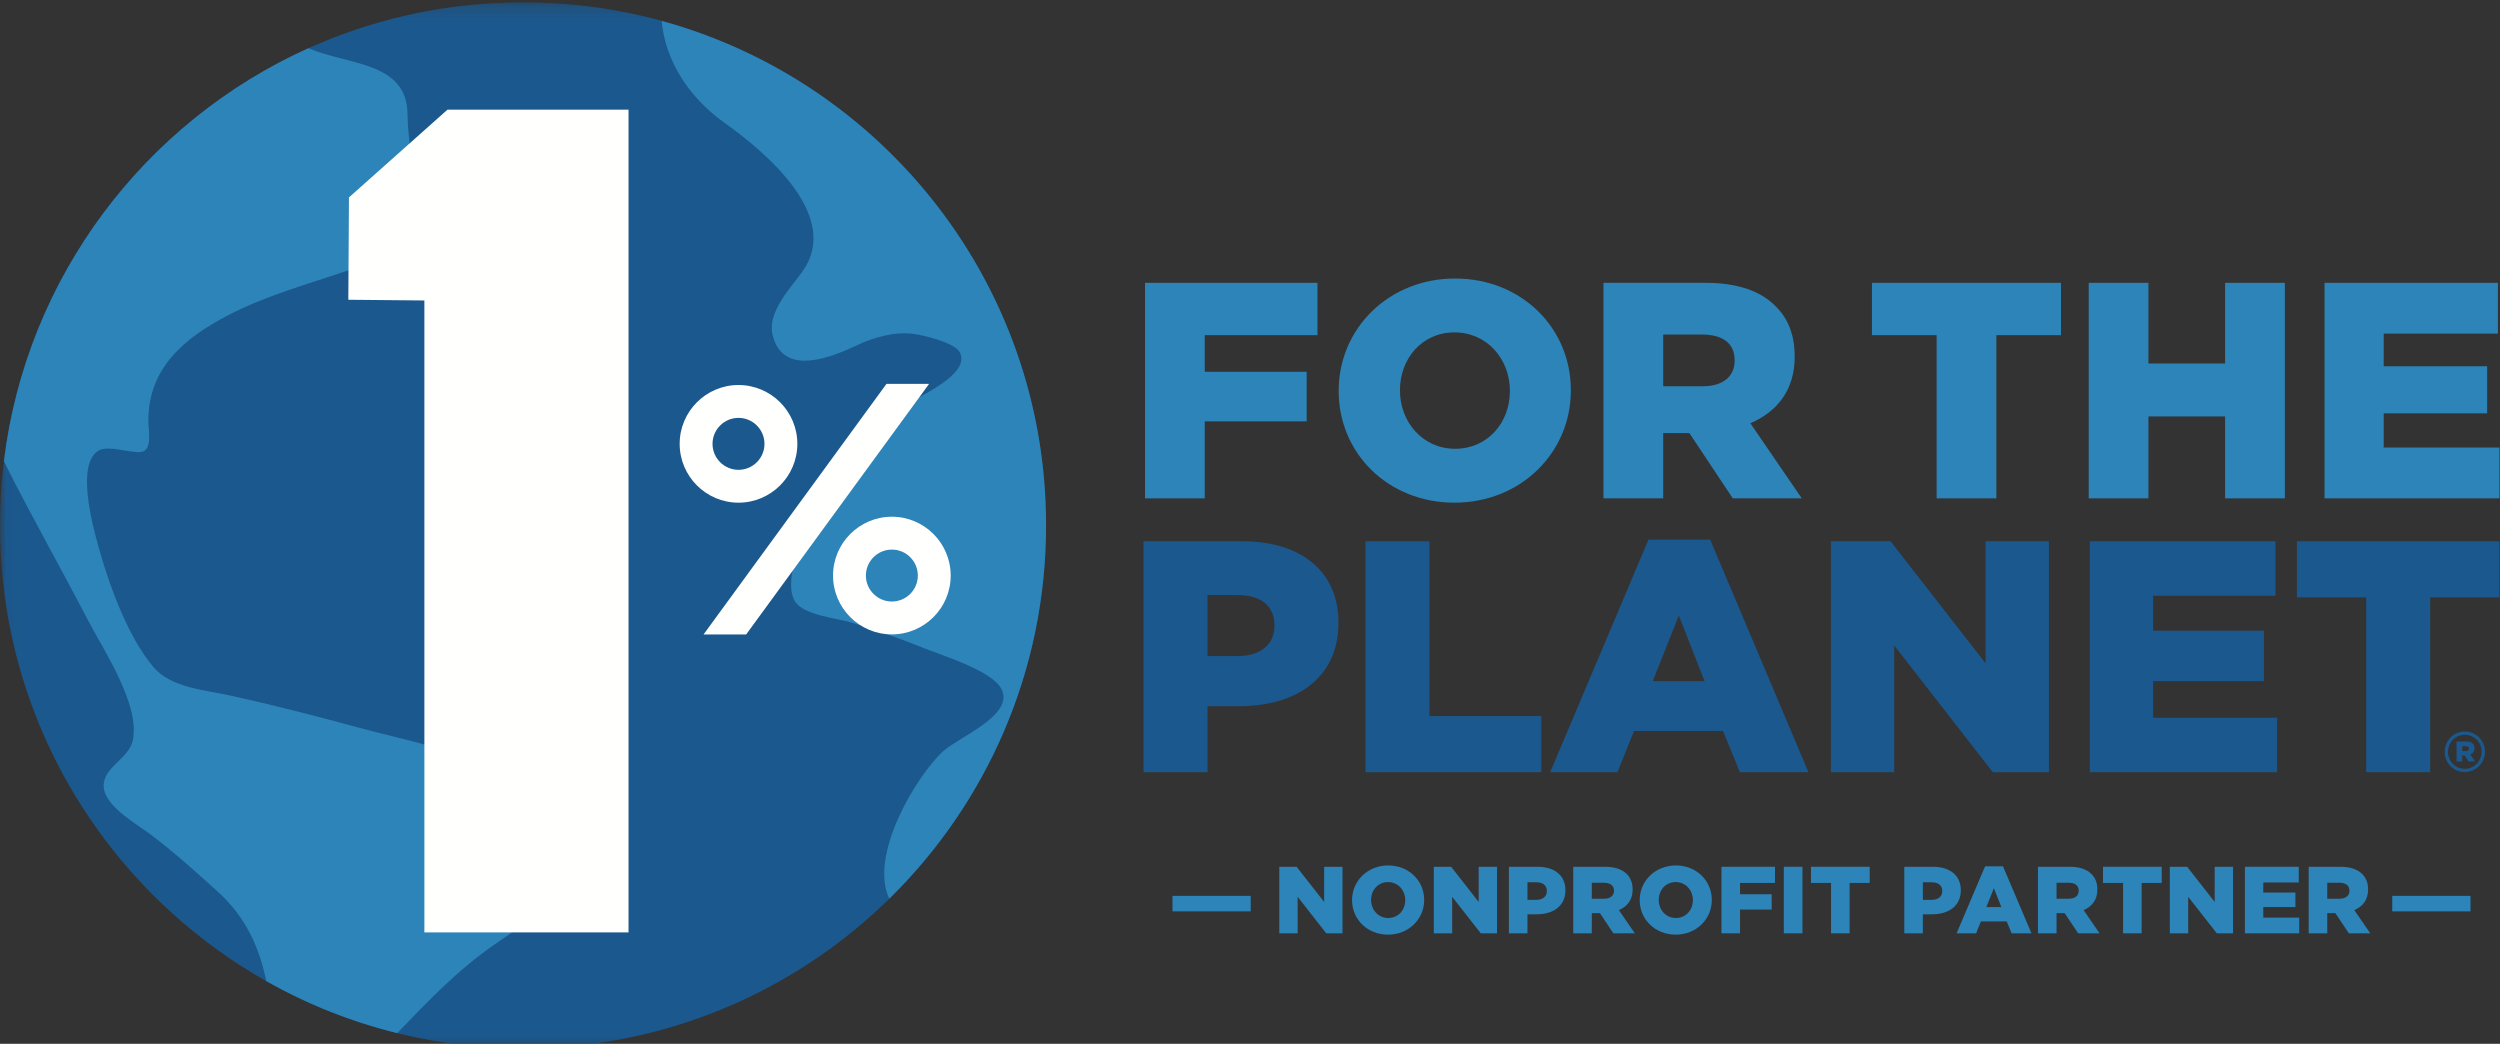 <?xml version="1.0" encoding="UTF-8"?>
<svg width="194px" height="81px" viewBox="0 0 194 81" version="1.1" xmlns="http://www.w3.org/2000/svg" xmlns:xlink="http://www.w3.org/1999/xlink">
    <rect x="0" y="0" width="194" height="81" fill="#333333" stroke="none"/>
    <title>1-percent-for-the-planet</title>
    <defs>
        <polygon id="path-1" points="0.011 0.179 81.175 0.179 81.175 81.354 0.011 81.354"></polygon>
    </defs>
    <g id="1-percent-for-the-planet" stroke="none" stroke-width="1" fill="none" fill-rule="evenodd">
        <g id="Group-3">
            <mask id="mask-2" fill="white">
                <use xlink:href="#path-1"></use>
            </mask>
            <g id="Clip-2"></g>
            <path d="M0,40.768 C0,18.351 18.172,0.179 40.585,0.179 C63.003,0.179 81.175,18.351 81.175,40.768 C81.175,63.182 63.003,81.354 40.585,81.354 C18.172,81.354 0,63.182 0,40.768" id="Fill-1" fill="#1B588D" mask="url(#mask-2)"></path>
        </g>
        <path d="M0.304,35.796 C2.376,39.958 4.68,43.993 6.832,48.139 C8.029,50.445 10.913,54.702 10.298,57.481 C9.982,58.905 7.928,59.561 8.049,61.097 C8.167,62.588 10.636,63.963 11.642,64.722 C13.468,66.099 15.177,67.632 16.871,69.165 C19.098,71.181 20.121,73.531 20.664,76.134 C23.814,77.913 27.225,79.28 30.826,80.17 C33.205,77.694 35.51,75.268 38.398,73.276 C39.968,72.193 41.777,71.056 42.661,69.306 C43.838,66.972 42.522,65.556 41.828,63.551 C41.205,61.752 40.584,61.064 38.63,59.968 C35.331,58.116 31.44,57.443 27.826,56.46 C24.551,55.568 21.21,54.713 17.896,53.978 C15.974,53.551 13.296,53.385 11.934,51.797 C9.92,49.448 8.44,45.318 7.637,42.405 C7.265,41.053 5.852,36.094 7.619,34.984 C8.493,34.435 10.647,35.403 11.23,34.97 C11.785,34.556 11.507,33.299 11.508,32.66 C11.519,28.567 14.24,26.268 17.719,24.455 C20.606,22.95 23.785,22.078 26.857,21.039 C27.996,20.654 29.987,20.322 30.905,19.454 C33.012,17.46 31.639,11.709 31.626,8.912 C31.606,4.792 27.154,5.088 23.931,3.744 C11.263,9.452 2.053,21.471 0.304,35.796" id="Fill-4" fill="#2D84B9"></path>
        <path d="M56.202,9.515 C59.397,11.792 65.351,16.77 62.266,21.074 C61.389,22.298 59.557,24.192 59.939,25.922 C60.693,29.352 64.631,27.671 66.453,26.813 C67.783,26.187 69.366,25.72 70.862,25.907 C71.64,26.004 74.099,26.58 74.487,27.349 C75.347,29.06 71.255,30.756 70.309,31.431 C67.665,33.318 65.312,35.431 63.857,38.369 C63.048,40.003 60.603,44.598 61.64,46.582 C62.254,47.754 65.005,47.976 66.075,48.309 C67.97,48.897 69.897,49.563 71.735,50.31 C73.099,50.865 76.972,52.029 77.712,53.466 C78.762,55.504 74.33,57.223 73.161,58.318 C71.1,60.249 67.408,66.35 69.007,69.739 C76.515,62.374 81.175,52.116 81.175,40.768 C81.175,22.076 68.539,6.339 51.344,1.624 C51.641,4.823 53.552,7.628 56.202,9.515" id="Fill-5" fill="#2D84B9"></path>
        <polyline id="Fill-6" fill="#FFFFFE" points="32.932 72.354 32.932 23.317 27.03 23.261 27.079 15.32 34.723 8.511 48.774 8.511 48.774 72.354 32.932 72.354"></polyline>
        <polyline id="Fill-7" fill="#FFFFFE" points="68.79 29.79 72.096 29.79 57.899 49.237 54.593 49.237 68.79 29.79"></polyline>
        <path d="M55.292,34.443 C55.292,33.332 56.197,32.427 57.308,32.427 C58.419,32.427 59.323,33.332 59.323,34.443 C59.323,35.553 58.419,36.458 57.308,36.458 C56.197,36.458 55.292,35.553 55.292,34.443 Z M52.742,34.443 C52.742,36.96 54.791,39.008 57.308,39.008 C59.825,39.008 61.874,36.96 61.874,34.443 C61.874,31.925 59.825,29.877 57.308,29.877 C54.791,29.877 52.742,31.925 52.742,34.443 L52.742,34.443 Z" id="Fill-8" fill="#FFFFFE"></path>
        <path d="M67.193,44.663 C67.193,43.552 68.097,42.648 69.209,42.648 C70.32,42.648 71.224,43.552 71.224,44.663 C71.224,45.774 70.32,46.678 69.209,46.678 C68.097,46.678 67.193,45.774 67.193,44.663 Z M64.643,44.663 C64.643,47.181 66.691,49.229 69.209,49.229 C71.725,49.229 73.774,47.181 73.774,44.663 C73.774,42.146 71.725,40.098 69.209,40.098 C66.691,40.098 64.643,42.146 64.643,44.663 L64.643,44.663 Z" id="Fill-9" fill="#FFFFFE"></path>
        <polyline id="Fill-10" fill="#2D84B9" points="88.854 21.947 102.234 21.947 102.234 26.009 93.489 26.009 93.489 28.852 101.397 28.852 101.397 32.699 93.489 32.699 93.489 38.672 88.854 38.672 88.854 21.947"></polyline>
        <path d="M117.166,30.358 L117.166,30.31 C117.166,27.896 115.422,25.794 112.866,25.794 C110.333,25.794 108.638,27.849 108.638,30.262 L108.638,30.31 C108.638,32.723 110.381,34.825 112.914,34.825 C115.47,34.825 117.166,32.77 117.166,30.358 Z M103.882,30.358 L103.882,30.31 C103.882,25.508 107.753,21.613 112.914,21.613 C118.073,21.613 121.898,25.459 121.898,30.262 L121.898,30.31 C121.898,35.112 118.027,39.007 112.866,39.007 C107.705,39.007 103.882,35.16 103.882,30.358 L103.882,30.358 Z" id="Fill-11" fill="#2D84B9"></path>
        <path d="M132.124,29.975 C133.7,29.975 134.608,29.211 134.608,27.992 L134.608,27.944 C134.608,26.63 133.652,25.961 132.099,25.961 L129.065,25.961 L129.065,29.975 L132.124,29.975 Z M124.429,21.947 L132.338,21.947 C134.895,21.947 136.662,22.616 137.786,23.763 C138.765,24.719 139.267,26.009 139.267,27.657 L139.267,27.705 C139.267,30.262 137.905,31.958 135.827,32.842 L139.817,38.672 L134.464,38.672 L131.095,33.607 L129.065,33.607 L129.065,38.672 L124.429,38.672 L124.429,21.947 L124.429,21.947 Z" id="Fill-12" fill="#2D84B9"></path>
        <polyline id="Fill-13" fill="#2D84B9" points="150.282 26.009 145.263 26.009 145.263 21.947 159.934 21.947 159.934 26.009 154.917 26.009 154.917 38.672 150.282 38.672 150.282 26.009"></polyline>
        <polyline id="Fill-14" fill="#2D84B9" points="162.084 21.947 166.719 21.947 166.719 28.206 172.669 28.206 172.669 21.947 177.304 21.947 177.304 38.672 172.669 38.672 172.669 32.316 166.719 32.316 166.719 38.672 162.084 38.672 162.084 21.947"></polyline>
        <polyline id="Fill-15" fill="#2D84B9" points="180.385 21.947 193.837 21.947 193.837 25.889 184.974 25.889 184.974 28.422 193.002 28.422 193.002 32.077 184.974 32.077 184.974 34.73 193.957 34.73 193.957 38.672 180.385 38.672 180.385 21.947"></polyline>
        <path d="M96.058,50.911 C97.824,50.911 98.899,49.99 98.899,48.582 L98.899,48.532 C98.899,46.995 97.824,46.176 96.032,46.176 L93.703,46.176 L93.703,50.911 L96.058,50.911 Z M88.738,42.004 L96.416,42.004 C100.946,42.004 103.865,44.333 103.865,48.3 L103.865,48.351 C103.865,52.576 100.614,54.802 96.16,54.802 L93.703,54.802 L93.703,59.921 L88.738,59.921 L88.738,42.004 L88.738,42.004 Z" id="Fill-16" fill="#1B588D"></path>
        <polyline id="Fill-17" fill="#1B588D" points="105.962 42.004 110.928 42.004 110.928 55.569 119.605 55.569 119.605 59.921 105.962 59.921 105.962 42.004"></polyline>
        <path d="M132.274,52.856 L130.278,47.763 L128.255,52.856 L132.274,52.856 Z M127.923,41.877 L132.71,41.877 L140.336,59.921 L135.013,59.921 L133.707,56.722 L126.797,56.722 L125.517,59.921 L120.295,59.921 L127.923,41.877 L127.923,41.877 Z" id="Fill-18" fill="#1B588D"></path>
        <polyline id="Fill-19" fill="#1B588D" points="142.077 42.004 146.709 42.004 154.082 51.475 154.082 42.004 158.995 42.004 158.995 59.921 154.643 59.921 146.991 50.093 146.991 59.921 142.077 59.921 142.077 42.004"></polyline>
        <polyline id="Fill-20" fill="#1B588D" points="162.168 42.004 176.578 42.004 176.578 46.228 167.083 46.228 167.083 48.94 175.681 48.94 175.681 52.856 167.083 52.856 167.083 55.697 176.707 55.697 176.707 59.921 162.168 59.921 162.168 42.004"></polyline>
        <polyline id="Fill-21" fill="#1B588D" points="183.616 46.355 178.241 46.355 178.241 42.004 193.957 42.004 193.957 46.355 188.583 46.355 188.583 59.921 183.616 59.921 183.616 46.355"></polyline>
        <path d="M191.346,58.28 C191.499,58.28 191.582,58.204 191.582,58.094 C191.582,57.976 191.499,57.908 191.346,57.908 L191.067,57.908 L191.067,58.28 L191.346,58.28 Z M190.627,57.536 L191.371,57.536 C191.752,57.536 192.023,57.697 192.023,58.06 C192.023,58.305 191.895,58.474 191.701,58.55 L192.072,59.092 L191.566,59.092 L191.253,58.627 L191.067,58.627 L191.067,59.092 L190.627,59.092 L190.627,57.536 Z M192.572,58.339 L192.572,58.33 C192.572,57.612 192.014,57.02 191.269,57.02 C190.534,57.02 189.968,57.62 189.968,58.339 L189.968,58.347 C189.968,59.066 190.527,59.658 191.269,59.658 C192.005,59.658 192.572,59.058 192.572,58.339 Z M189.706,58.348 L189.706,58.339 C189.706,57.485 190.397,56.766 191.269,56.766 C192.15,56.766 192.834,57.476 192.834,58.33 L192.834,58.339 C192.834,59.193 192.141,59.912 191.269,59.912 C190.388,59.912 189.706,59.202 189.706,58.348 L189.706,58.348 Z" id="Fill-22" fill="#1B588D"></path>
        <polygon id="Fill-23" fill="#2D84B9" points="90.985 70.721 97.055 70.721 97.055 69.519 90.985 69.519"></polygon>
        <polyline id="Fill-24" fill="#2D84B9" points="99.273 67.262 100.617 67.262 102.754 69.991 102.754 67.262 104.178 67.262 104.178 72.425 102.917 72.425 100.698 69.593 100.698 72.425 99.273 72.425 99.273 67.262"></polyline>
        <path d="M109.046,69.858 L109.046,69.843 C109.046,69.098 108.505,68.449 107.711,68.449 C106.924,68.449 106.397,69.084 106.397,69.829 L106.397,69.843 C106.397,70.588 106.939,71.237 107.725,71.237 C108.519,71.237 109.046,70.603 109.046,69.858 Z M104.92,69.858 L104.92,69.843 C104.92,68.361 106.123,67.159 107.725,67.159 C109.328,67.159 110.516,68.346 110.516,69.829 L110.516,69.843 C110.516,71.326 109.313,72.528 107.711,72.528 C106.108,72.528 104.92,71.341 104.92,69.858 L104.92,69.858 Z" id="Fill-25" fill="#2D84B9"></path>
        <polyline id="Fill-26" fill="#2D84B9" points="111.265 67.262 112.608 67.262 114.745 69.991 114.745 67.262 116.17 67.262 116.17 72.425 114.908 72.425 112.69 69.593 112.69 72.425 111.265 72.425 111.265 67.262"></polyline>
        <path d="M119.212,69.829 C119.724,69.829 120.036,69.563 120.036,69.157 L120.036,69.143 C120.036,68.7 119.724,68.464 119.205,68.464 L118.53,68.464 L118.53,69.829 L119.212,69.829 Z M117.09,67.262 L119.316,67.262 C120.63,67.262 121.476,67.933 121.476,69.076 L121.476,69.091 C121.476,70.308 120.533,70.95 119.242,70.95 L118.53,70.95 L118.53,72.425 L117.09,72.425 L117.09,67.262 L117.09,67.262 Z" id="Fill-27" fill="#2D84B9"></path>
        <path d="M124.473,69.74 C124.963,69.74 125.245,69.504 125.245,69.128 L125.245,69.113 C125.245,68.708 124.948,68.501 124.466,68.501 L123.524,68.501 L123.524,69.74 L124.473,69.74 Z M122.084,67.262 L124.54,67.262 C125.334,67.262 125.883,67.468 126.232,67.822 C126.536,68.117 126.692,68.516 126.692,69.025 L126.692,69.04 C126.692,69.829 126.269,70.352 125.624,70.625 L126.863,72.425 L125.201,72.425 L124.154,70.861 L123.524,70.861 L123.524,72.425 L122.084,72.425 L122.084,67.262 L122.084,67.262 Z" id="Fill-28" fill="#2D84B9"></path>
        <path d="M131.367,69.858 L131.367,69.843 C131.367,69.098 130.825,68.449 130.032,68.449 C129.245,68.449 128.718,69.084 128.718,69.829 L128.718,69.843 C128.718,70.588 129.26,71.237 130.046,71.237 C130.84,71.237 131.367,70.603 131.367,69.858 Z M127.241,69.858 L127.241,69.843 C127.241,68.361 128.444,67.159 130.046,67.159 C131.649,67.159 132.836,68.346 132.836,69.829 L132.836,69.843 C132.836,71.326 131.634,72.528 130.032,72.528 C128.429,72.528 127.241,71.341 127.241,69.858 L127.241,69.858 Z" id="Fill-29" fill="#2D84B9"></path>
        <polyline id="Fill-30" fill="#2D84B9" points="133.586 67.262 137.741 67.262 137.741 68.516 135.026 68.516 135.026 69.394 137.482 69.394 137.482 70.581 135.026 70.581 135.026 72.425 133.586 72.425 133.586 67.262"></polyline>
        <polygon id="Fill-31" fill="#2D84B9" points="138.424 72.425 139.871 72.425 139.871 67.262 138.424 67.262"></polygon>
        <polyline id="Fill-32" fill="#2D84B9" points="142.09 68.516 140.531 68.516 140.531 67.262 145.088 67.262 145.088 68.516 143.529 68.516 143.529 72.425 142.09 72.425 142.09 68.516"></polyline>
        <path d="M149.896,69.829 C150.408,69.829 150.72,69.563 150.72,69.157 L150.72,69.143 C150.72,68.7 150.408,68.464 149.889,68.464 L149.213,68.464 L149.213,69.829 L149.896,69.829 Z M147.774,67.262 L150,67.262 C151.313,67.262 152.159,67.933 152.159,69.076 L152.159,69.091 C152.159,70.308 151.217,70.95 149.926,70.95 L149.213,70.95 L149.213,72.425 L147.774,72.425 L147.774,67.262 L147.774,67.262 Z" id="Fill-33" fill="#2D84B9"></path>
        <path d="M155.305,70.389 L154.726,68.921 L154.14,70.389 L155.305,70.389 Z M154.044,67.225 L155.431,67.225 L157.643,72.425 L156.099,72.425 L155.721,71.503 L153.717,71.503 L153.346,72.425 L151.832,72.425 L154.044,67.225 L154.044,67.225 Z" id="Fill-34" fill="#2D84B9"></path>
        <path d="M160.537,69.74 C161.026,69.74 161.308,69.504 161.308,69.128 L161.308,69.113 C161.308,68.708 161.012,68.501 160.529,68.501 L159.587,68.501 L159.587,69.74 L160.537,69.74 Z M158.147,67.262 L160.604,67.262 C161.397,67.262 161.947,67.468 162.295,67.822 C162.6,68.117 162.755,68.516 162.755,69.025 L162.755,69.04 C162.755,69.829 162.332,70.352 161.687,70.625 L162.926,72.425 L161.264,72.425 L160.218,70.861 L159.587,70.861 L159.587,72.425 L158.147,72.425 L158.147,67.262 L158.147,67.262 Z" id="Fill-35" fill="#2D84B9"></path>
        <polyline id="Fill-36" fill="#2D84B9" points="164.752 68.516 163.193 68.516 163.193 67.262 167.749 67.262 167.749 68.516 166.191 68.516 166.191 72.425 164.752 72.425 164.752 68.516"></polyline>
        <polyline id="Fill-37" fill="#2D84B9" points="168.38 67.262 169.723 67.262 171.86 69.991 171.86 67.262 173.285 67.262 173.285 72.425 172.024 72.425 169.805 69.593 169.805 72.425 168.38 72.425 168.38 67.262"></polyline>
        <polyline id="Fill-38" fill="#2D84B9" points="174.205 67.262 178.383 67.262 178.383 68.479 175.63 68.479 175.63 69.261 178.123 69.261 178.123 70.389 175.63 70.389 175.63 71.208 178.42 71.208 178.42 72.425 174.205 72.425 174.205 67.262"></polyline>
        <path d="M181.544,69.74 C182.035,69.74 182.317,69.504 182.317,69.128 L182.317,69.113 C182.317,68.708 182.018,68.501 181.537,68.501 L180.594,68.501 L180.594,69.74 L181.544,69.74 Z M179.155,67.262 L181.611,67.262 C182.404,67.262 182.954,67.468 183.303,67.822 C183.607,68.117 183.764,68.516 183.764,69.025 L183.764,69.04 C183.764,69.829 183.34,70.352 182.693,70.625 L183.933,72.425 L182.271,72.425 L181.225,70.861 L180.594,70.861 L180.594,72.425 L179.155,72.425 L179.155,67.262 L179.155,67.262 Z" id="Fill-39" fill="#2D84B9"></path>
        <polygon id="Fill-40" fill="#2D84B9" points="185.64 70.721 191.71 70.721 191.71 69.519 185.64 69.519"></polygon>
    </g>
</svg>